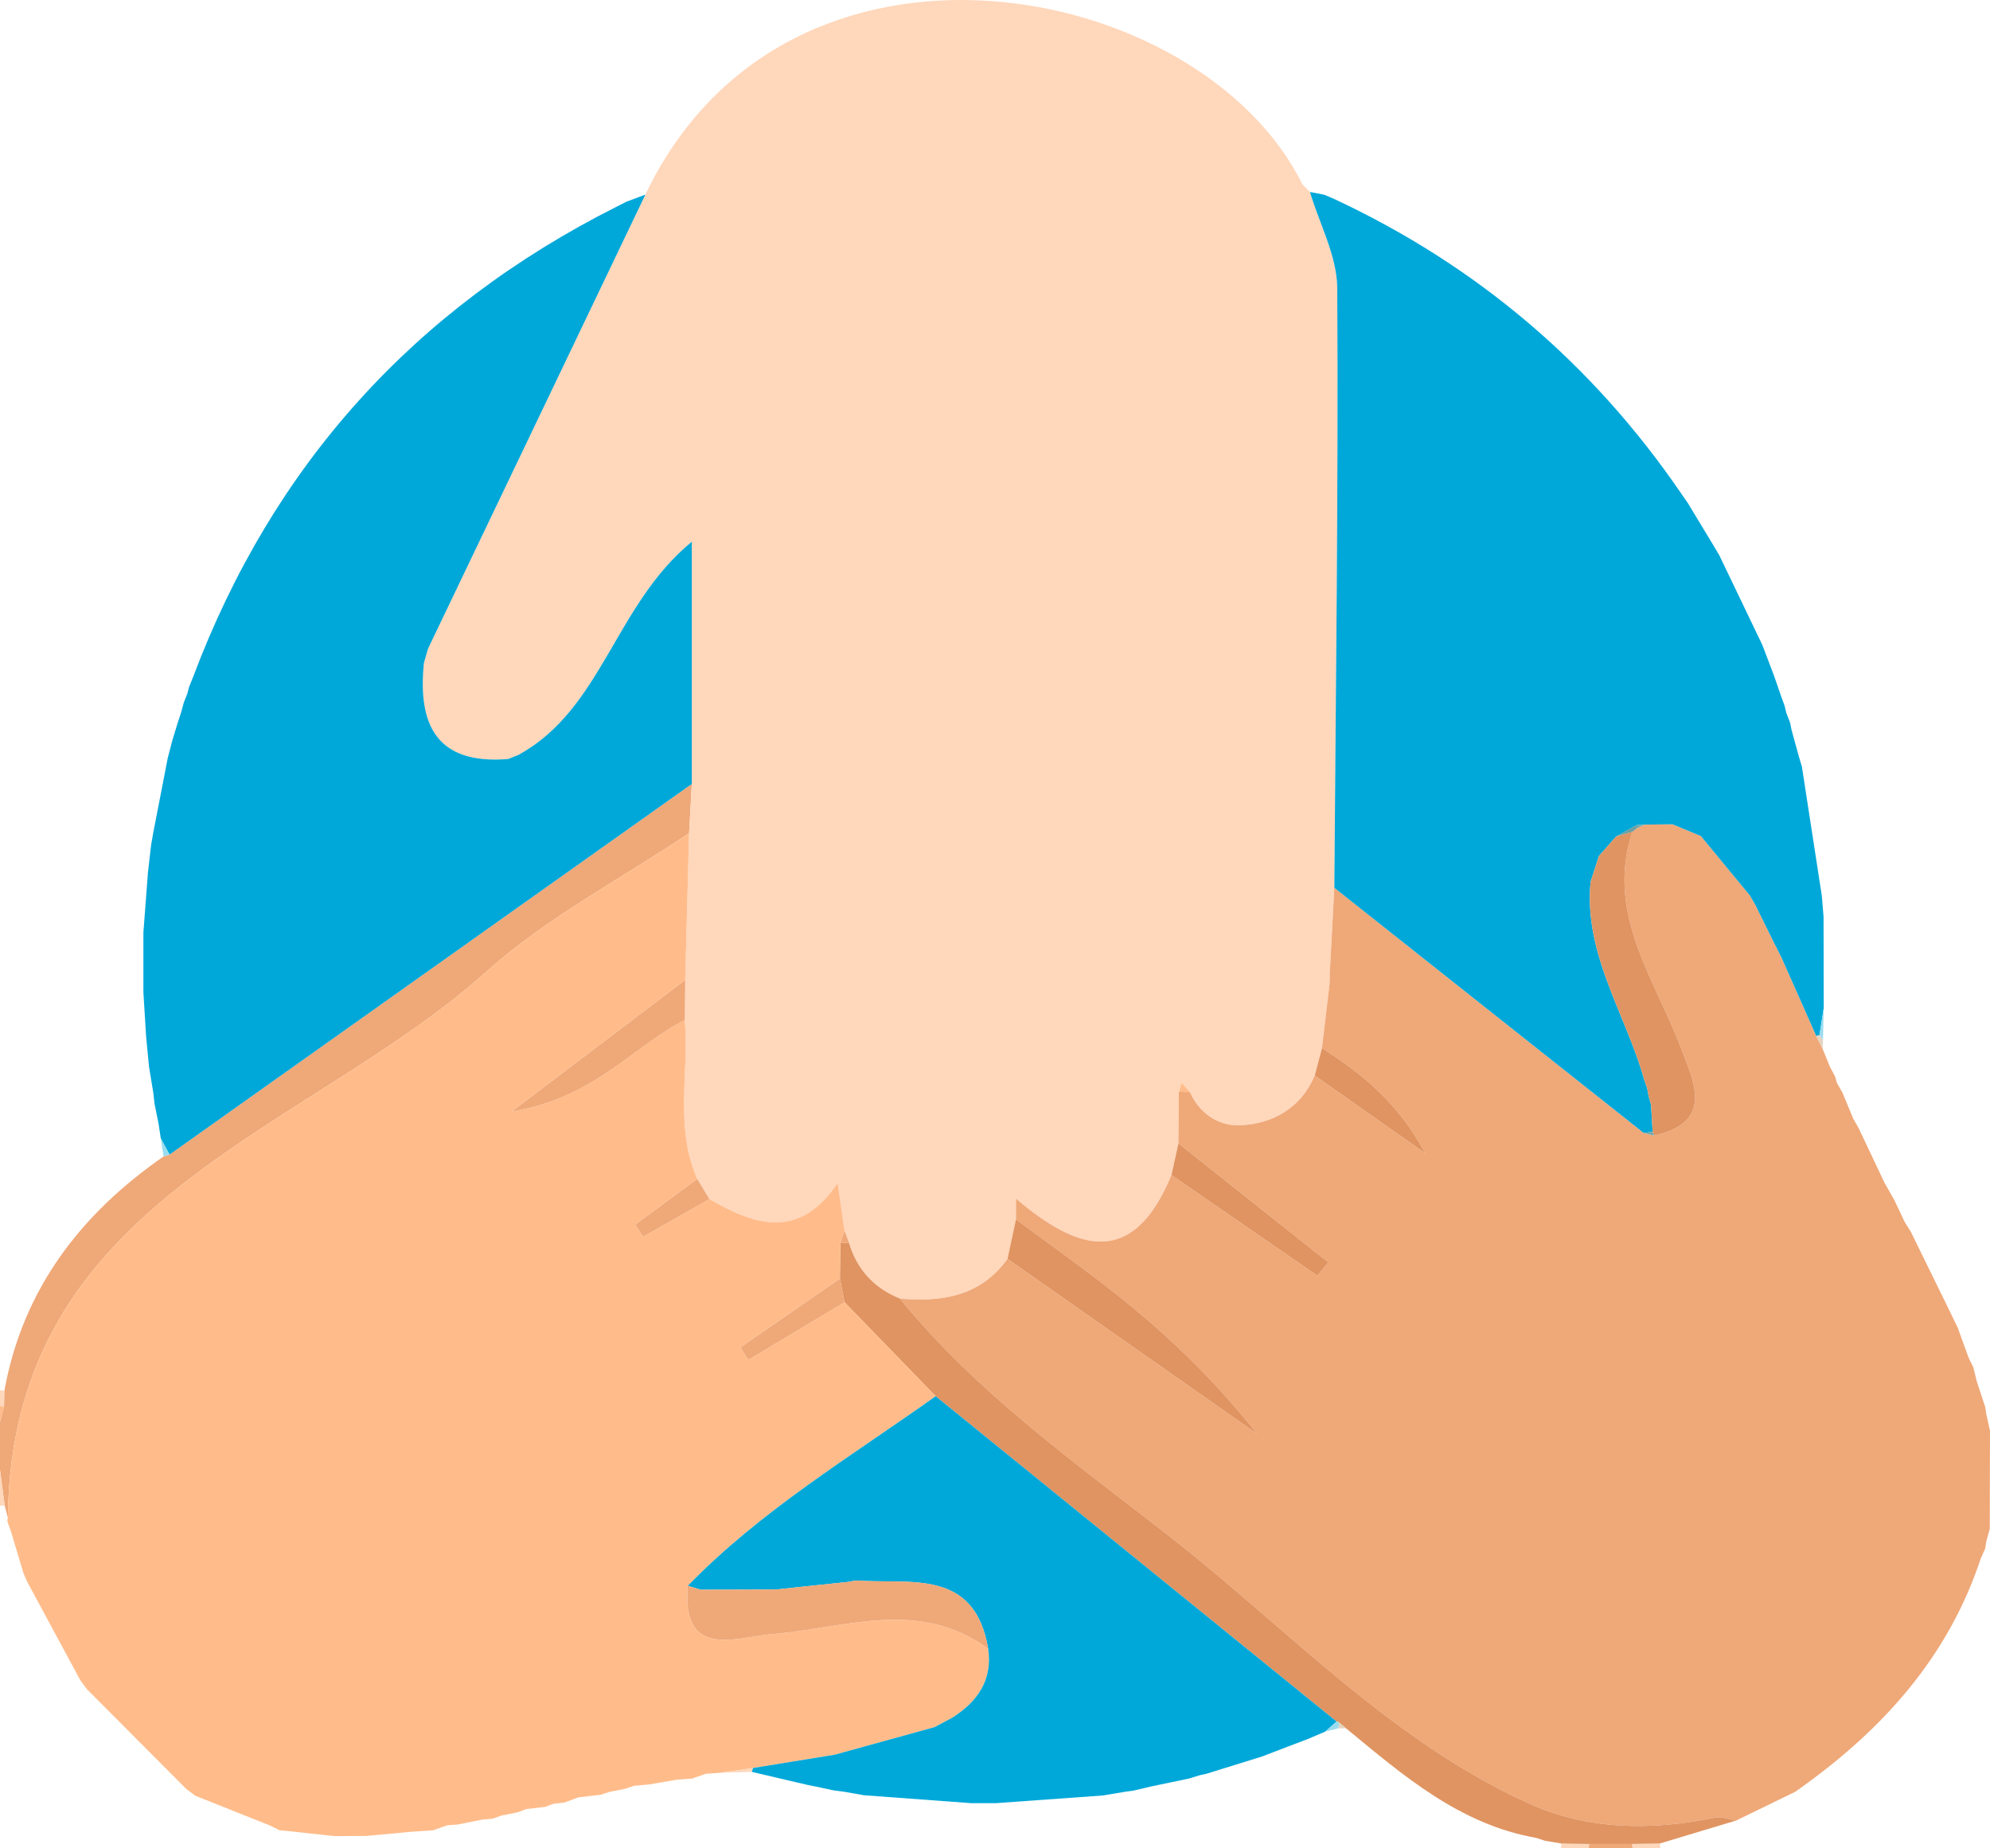 <?xml version="1.0" encoding="UTF-8"?><svg id="_图层_2" xmlns="http://www.w3.org/2000/svg" viewBox="0 0 498.765 463.27"><g id="_图层_1-2"><path d="m1.979,380.474c-.266-1.021-.532-2.043-.799-3.063C.786,374.432.393,371.453,0,368.474,0,364.483,0,360.491,0,356.5c.337-1.31.674-2.62,1.012-3.93.027-1.315.054-2.631.081-3.947,4.641-25.457,19.075-44.262,39.903-58.725.495-.153.99-.304,1.485-.456,43.21-30.672,86.421-61.344,129.631-92.016l.077-.085c.399-.258.799-.516,1.198-.774-.224,4.094-.447,8.188-.671,12.281-17.024,11.452-35.645,21.122-50.772,34.689C76.526,284.274,2.639,300.53,1.979,380.474Z" style="fill:#efa878;"/><path d="m0,368.474c.393,2.979.786,5.958,1.18,8.936-.393.015-.786.029-1.18.044,0-2.994,0-5.987,0-8.981Z" style="fill:#ffd7bb;"/><path d="m409.182,463.27h-10.978c.027-.342.054-.684.08-1.026,3.599-.003,7.198-.006,10.798-.009.033.345.067.69.1,1.035Z" style="fill:#efa878;"/><path d="m409.182,463.27c-.033-.345-.067-.69-.1-1.035,2.312-.038,4.623-.077,6.933-.116.051.384.101.767.152,1.151h-6.986Z" style="fill:#ffd7bb;"/><path d="m398.284,462.244c-.027.342-.054.684-.081,1.026h-6.986c.046-.38.093-.761.139-1.141,2.309.038,4.618.076,6.928.114Z" style="fill:#ffd7bb;"/><path d="m1.012,352.57c-.337,1.31-.674,2.62-1.012,3.93,0-1.33,0-2.661,0-3.991.337.021.674.041,1.012.062Z" style="fill:#ffbc8a;"/><path d="m1.012,352.57c-.337-.021-.674-.041-1.012-.062,0-1.33,0-2.661,0-3.991.364.035.728.07,1.092.106-.027,1.316-.054,2.632-.081,3.947Z" style="fill:#ffd7bb;"/><path d="m172.717,208.85c.224-4.094.447-8.188.671-12.282,0-19.573,0-39.145,0-60.77-19.326,15.864-22.472,41.965-43.432,53.425-.865.348-1.729.696-2.594,1.044-17.879,1.456-22.718-8.501-21.103-24.106.34-1.184.68-2.368,1.019-3.552,18.16-37.942,36.319-75.883,54.479-113.825,35.52-74.395,139.149-54.24,164.695-2.552.621.626,1.242,1.253,1.863,1.879,0,0,.003.008.003.008,2.39,8.041,6.794,16.069,6.842,24.124.299,50.1-.378,100.205-.732,150.309-.373,7.063-.746,14.125-1.119,21.188-.026,1.003-.053,2.005-.079,3.008-.63,5.32-1.259,10.64-1.889,15.959-.608,2.304-1.215,4.609-1.823,6.913-3.519,8.258-10.548,12.114-18.753,12.472-5.174.226-10.145-2.852-12.525-8.342-.578-.645-1.156-1.291-2.101-2.346-.343,1.171-.509,1.737-.675,2.303-.038,4.303-.077,8.607-.115,12.91-.58,2.648-1.16,5.297-1.74,7.945-9.587,23.246-23.321,19.238-38.973,5.892v5.215c-.708,3.305-1.416,6.609-2.124,9.914-6.745,9.382-16.408,10.867-26.956,9.952-6.507-2.653-10.809-7.312-12.8-14.072-.361-.996-.721-1.993-1.081-2.99-.551-3.791-1.102-7.583-1.732-11.919-9.652,14.344-20.75,10.617-32.154,4.011-1.012-1.676-2.023-3.353-3.035-5.029-5.709-12.915-2.013-26.567-3.125-39.842.037-3.347.075-6.694.112-10.041.325-12.268.649-24.537.974-36.805Z" style="fill:#ffd7bb;"/><path d="m333.311,243.742c.373-7.063.746-14.125,1.118-21.188,25.836,20.479,51.673,40.958,77.509,61.437.871.23,1.743.459,2.614.689,15.168-3.352,9.996-13.469,6.742-22.029-6.657-17.515-18.93-33.638-12.178-54.137.358-.279.716-.558,1.074-.837.66-.319,1.32-.638,1.98-.957,2.332-.032,4.664-.065,6.997-.097,2.38.99,4.76,1.98,7.14,2.97l12.298,14.921,1.37,2.389c.776,1.576,1.552,3.152,2.328,4.727.736,1.489,1.472,2.978,2.208,4.468.258.51.515,1.019.773,1.529.412.822.825,1.645,1.237,2.467l1.956,4.422c.675,1.516,1.349,3.032,2.024,4.549,1.573,3.554,3.147,7.107,4.719,10.66.525,1.049,1.05,2.099,1.576,3.149.618,1.517,1.236,3.035,1.851,4.553.421.796.845,1.592,1.269,2.387.165.557.33,1.113.493,1.67.455.8.911,1.599,1.367,2.399.907,2.183,1.815,4.365,2.72,6.549.451.795.904,1.59,1.357,2.385,2.152,4.548,4.304,9.096,6.456,13.644.822,1.451,1.646,2.901,2.469,4.351.88,1.859,1.761,3.719,2.64,5.579.49.777.982,1.553,1.474,2.33,2.875,5.864,5.749,11.728,8.622,17.592,1.047,2.157,2.096,4.313,3.145,6.469.913,2.512,1.826,5.024,2.737,7.536.398.821.797,1.642,1.196,2.463.286,1.166.572,2.333.856,3.5.711,2.158,1.423,4.316,2.136,6.473.084.587.169,1.174.253,1.761.309,1.382.617,2.763.926,4.145-.02,8.195-.039,16.39-.058,24.585-.292,1.061-.584,2.122-.877,3.183-.088.583-.176,1.167-.261,1.751-.371.83-.744,1.659-1.117,2.488-7.984,24.202-23.94,42.205-44.214,56.852-.753.541-1.505,1.084-2.257,1.626-4.938,2.405-9.875,4.81-14.813,7.215-1.79-.267-3.689-1.063-5.352-.719-15.983,3.303-31.962,3.126-46.816-3.635-34.708-15.796-60.518-43.957-89.976-66.959-23.599-18.428-48.291-35.937-67.467-59.509,10.548.915,20.21-.57,26.956-9.952,18.352,12.864,36.705,25.728,62.568,43.857-20.852-26.287-41.169-39.451-60.444-53.771v-5.215c15.653,13.346,29.386,17.355,38.972-5.891,12.187,8.411,24.375,16.821,36.564,25.231l2.739-3.354c-12.52-9.941-25.041-19.882-37.561-29.823.038-4.303.077-8.607.115-12.91.925.014,1.851.029,2.777.043,2.38,5.49,7.352,8.568,12.525,8.342,8.205-.359,15.234-4.214,18.752-12.472,8.342,5.87,16.685,11.739,27.712,19.496-7.184-13.317-16.284-20.109-25.888-26.41.63-5.32,1.259-10.64,1.89-15.959.026-1.003.052-2.005.078-3.008Z" style="fill:#efa878;"/><path d="m445.286,237.627c-.258-.51-.515-1.019-.773-1.529-.736-1.489-1.472-2.978-2.208-4.468-.776-1.576-1.552-3.152-2.328-4.727-.457-.796-.913-1.593-1.37-2.389-4.099-4.974-8.199-9.948-12.298-14.921-2.38-.99-4.76-1.98-7.14-2.97-2.332.032-4.664.065-6.997.097-.662.041-1.325.083-1.987.124-1.701.945-3.401,1.889-5.102,2.834-1.438,1.625-2.875,3.251-4.313,4.876-.705,2.173-1.409,4.347-2.114,6.52-1.713,18.218,8.839,33.111,13.457,49.613.251.729.503,1.457.754,2.186.104.601.209,1.203.313,1.804.208.739.416,1.478.625,2.217.137,2.268.274,4.536.412,6.804-.759.098-1.518.195-2.278.293-25.836-20.479-51.673-40.958-77.509-61.437.354-50.104,1.031-100.209.732-150.309-.048-8.055-4.452-16.083-6.842-24.124,1.2.232,2.4.464,3.6.696.85.365,1.699.73,2.549,1.096,35.745,16.702,64.744,41.341,86.989,73.925.527.761,1.054,1.522,1.58,2.283,2.151,3.556,4.301,7.113,6.452,10.669.475.799.949,1.598,1.424,2.397,3.597,7.498,7.195,14.996,10.792,22.494.962,2.532,1.924,5.063,2.886,7.594.627,1.811,1.255,3.621,1.882,5.432.265.722.529,1.445.794,2.167.144.59.289,1.181.433,1.771.324.856.648,1.711.972,2.567.109.553.218,1.107.327,1.66.455,1.656.909,3.312,1.364,4.967.161.586.323,1.172.484,1.758.258.869.516,1.737.774,2.606,1.663,10.786,3.326,21.572,4.989,32.359.145,1.739.291,3.477.437,5.216.014,7.649.029,15.299.043,22.948-.353,2.245-.707,4.49-1.06,6.736-.262.109-.531.198-.806.266-1.573-3.554-3.147-7.107-4.72-10.661-.675-1.516-1.35-3.032-2.024-4.549-.652-1.474-1.304-2.948-1.956-4.422-.412-.822-.825-1.645-1.238-2.467Z" style="fill:#00a8d9;"/><path d="m161.758,48.785c-18.16,37.942-36.319,75.883-54.478,113.825-.34,1.184-.68,2.368-1.02,3.551-1.615,15.605,3.224,25.561,21.103,24.106.865-.348,1.729-.696,2.593-1.045,20.96-11.46,24.106-37.561,43.432-53.425,0,21.625,0,41.197,0,60.77-.4.259-.799.517-1.195.773.004-.001-.081.086-.081.086-43.21,30.672-86.421,61.344-129.625,92.011-.727-1.367-1.461-2.729-2.194-4.092-.181-1.196-.362-2.392-.543-3.588-.339-1.69-.679-3.381-1.018-5.071-.105-.931-.21-1.862-.315-2.793-.357-2.176-.714-4.352-1.072-6.528-.241-2.502-.481-5.004-.721-7.507-.229-3.71-.458-7.42-.686-11.13,0-4.989,0-9.978,0-14.967.379-4.992.758-9.985,1.137-14.977.266-2.327.533-4.653.799-6.98.189-1.067.378-2.134.566-3.201,1.203-6.205,2.405-12.411,3.608-18.616.381-1.459.762-2.917,1.143-4.376.441-1.448.882-2.896,1.323-4.344.287-.873.574-1.745.861-2.618.237-.864.475-1.728.712-2.591.287-.724.574-1.448.861-2.172.143-.547.285-1.093.427-1.64.344-.856.688-1.711,1.032-2.566,19.982-53.138,55.45-92.336,106.113-117.858.831-.422,1.661-.843,2.492-1.265,1.582-.592,3.164-1.185,4.745-1.777Z" style="fill:#00a8d9;"/><path d="m225.557,325.537c19.176,23.572,43.868,41.081,67.467,59.509,29.457,23.003,55.268,51.163,89.976,66.959,14.854,6.76,30.833,6.937,46.816,3.635,1.664-.344,3.563.452,5.352.719-6.384,1.921-12.768,3.841-19.152,5.761-2.311.038-4.622.077-6.934.116-3.6.003-7.2.006-10.798.009-2.309-.038-4.618-.076-6.927-.114-1.386-.233-2.772-.467-4.157-.7-.717-.236-1.434-.473-2.15-.709-19.211-3.385-33.321-15.621-47.663-27.456-.576-.484-1.153-.967-1.729-1.451-.182-.178-.4-.266-.655-.262-33.498-27.186-66.995-54.372-100.493-81.558-7.616-7.854-15.231-15.708-22.847-23.562-.384-1.968-.768-3.935-1.152-5.903.036-2.965.073-5.93.109-8.895.713-.056,1.426-.112,2.139-.168,1.99,6.761,6.292,11.419,12.799,14.072Z" style="fill:#e09461;"/><path d="m37.075,218.788c-.379,4.992-.758,9.985-1.137,14.977.379-4.992.758-9.985,1.137-14.977Z" style="fill:#98dcef;"/><path d="m35.937,248.732c.229,3.71.458,7.42.686,11.13-.229-3.71-.458-7.42-.686-11.13Z" style="fill:#98dcef;"/><path d="m444.592,169.275c-.962-2.531-1.924-5.063-2.886-7.594.962,2.531,1.924,5.063,2.886,7.594Z" style="fill:#98dcef;"/><path d="m456.03,259.459c.353-2.245.707-4.49,1.06-6.736-.064,2.671-.129,5.342-.192,8.012-.289-.426-.579-.851-.868-1.277Z" style="fill:#98dcef;"/><path d="m490.661,332.782c-1.049-2.156-2.098-4.313-3.145-6.469,1.05,2.156,2.098,4.313,3.145,6.469Z" style="fill:#ffd7bb;"/><path d="m37.345,267.368c.357,2.176.715,4.352,1.072,6.528-.357-2.176-.715-4.352-1.072-6.528Z" style="fill:#98dcef;"/><path d="m450.364,187.838c-.455-1.656-.909-3.312-1.364-4.967.455,1.656.909,3.312,1.364,4.967Z" style="fill:#98dcef;"/><path d="m497.586,352.754c-.713-2.157-1.425-4.315-2.136-6.473.713,2.157,1.425,4.315,2.136,6.473Z" style="fill:#ffd7bb;"/><path d="m38.732,276.689c.339,1.69.679,3.381,1.018,5.071-.339-1.69-.679-3.381-1.018-5.071Z" style="fill:#98dcef;"/><path d="m457.047,229.776c-.146-1.739-.291-3.477-.437-5.216.146,1.739.291,3.477.437,5.216Z" style="fill:#98dcef;"/><path d="m498.765,358.66c-.308-1.382-.617-2.763-.926-4.145.308,1.382.617,2.763.926,4.145Z" style="fill:#ffd7bb;"/><path d="m43.192,185.616c-.381,1.459-.762,2.917-1.143,4.376.381-1.459.762-2.917,1.143-4.376Z" style="fill:#98dcef;"/><path d="m40.293,285.347c.733,1.362,1.467,2.725,2.194,4.092-.501.156-.997.307-1.491.46-.234-1.516-.468-3.034-.703-4.552Z" style="fill:#98dcef;"/><path d="m474.78,300.811c-.823-1.45-1.647-2.9-2.469-4.351.824,1.45,1.646,2.901,2.469,4.351Z" style="fill:#ffd7bb;"/><path d="m497.83,386.428c.293-1.061.585-2.122.877-3.183-.293,1.061-.585,2.122-.877,3.183Z" style="fill:#ffd7bb;"/><path d="m38.441,208.608c-.189,1.067-.378,2.134-.566,3.201.189-1.067.378-2.134.566-3.201Z" style="fill:#98dcef;"/><path d="m456.03,259.459c.29.425.58.851.868,1.277-.033.712-.065,1.424-.099,2.136-.527-1.05-1.052-2.1-1.577-3.148.276-.067.545-.156.807-.265Z" style="fill:#e3d3bf;"/><path d="m328.317,48.113c-.621-.627-1.243-1.253-1.863-1.879.622.627,1.243,1.253,1.863,1.879Z" style="fill:#93ccd8;"/><path d="m459.918,269.813c-.424-.796-.847-1.591-1.269-2.387.424.795.847,1.591,1.269,2.387Z" style="fill:#ffd7bb;"/><path d="m478.894,308.72c-.492-.776-.984-1.553-1.474-2.33.492.776.983,1.553,1.474,2.33Z" style="fill:#ffd7bb;"/><path d="m451.622,192.202c-.258-.869-.516-1.737-.774-2.606.258.869.516,1.737.774,2.606Z" style="fill:#98dcef;"/><path d="m448.672,181.211c-.324-.856-.648-1.711-.972-2.567.324.856.648,1.711.972,2.567Z" style="fill:#98dcef;"/><path d="m45.375,178.654c-.287.873-.574,1.745-.861,2.618.287-.873.574-1.745.861-2.618Z" style="fill:#98dcef;"/><path d="m449.982,449.144c.752-.542,1.504-1.084,2.257-1.626-.752.542-1.505,1.084-2.257,1.626Z" style="fill:#ffd7bb;"/><path d="m447.268,176.873c-.265-.722-.529-1.444-.794-2.167.265.722.529,1.444.794,2.167Z" style="fill:#98dcef;"/><path d="m46.948,173.891c-.287.724-.574,1.448-.861,2.172.287-.724.574-1.448.861-2.172Z" style="fill:#98dcef;"/><path d="m494.594,342.781c-.399-.821-.798-1.642-1.196-2.463.4.821.798,1.642,1.196,2.463Z" style="fill:#ffd7bb;"/><path d="m48.408,169.685c-.344.855-.688,1.711-1.032,2.566.344-.855.688-1.711,1.032-2.566Z" style="fill:#98dcef;"/><path d="m461.778,273.882c-.456-.8-.912-1.599-1.367-2.399.456.799.912,1.599,1.367,2.399Z" style="fill:#ffd7bb;"/><path d="m430.914,139.186c-.475-.799-.949-1.598-1.424-2.397.475.799.949,1.598,1.424,2.397Z" style="fill:#98dcef;"/><path d="m423.038,126.12c-.527-.761-1.054-1.522-1.58-2.283.527.761,1.054,1.522,1.58,2.283Z" style="fill:#98dcef;"/><path d="m157.013,50.562c-.831.422-1.661.843-2.492,1.265.831-.422,1.661-.843,2.492-1.265Z" style="fill:#98dcef;"/><path d="m334.469,49.912c-.85-.365-1.699-.731-2.549-1.096.85.365,1.699.731,2.549,1.096Z" style="fill:#98dcef;"/><path d="m465.855,282.816c-.453-.795-.906-1.59-1.357-2.385.453.795.905,1.59,1.357,2.385Z" style="fill:#ffd7bb;"/><path d="m496.452,390.666c.373-.829.746-1.658,1.117-2.488-.373.829-.745,1.658-1.117,2.488Z" style="fill:#ffd7bb;"/><path d="m211.662,326.431c7.616,7.854,15.231,15.708,22.847,23.562-21.252,15.136-43.769,28.619-62.129,47.534-1.591,18.648,12.282,12.836,20.971,12.129,18.405-1.498,36.949-9.103,54.326,3.669,1.119,7.894-2.693,13.22-8.989,17.253-1.476.789-2.952,1.577-4.427,2.366-7.462,2.06-14.923,4.12-22.384,6.181-.862.241-1.725.483-2.587.724-6.878,1.121-13.756,2.241-20.634,3.362-2.674.391-5.348.783-8.022,1.174-1.242.091-2.483.182-3.726.27-1.149.396-2.296.794-3.444,1.192-1.276.094-2.552.189-3.828.283-2.322.399-4.643.798-6.965,1.198-1.24.108-2.479.217-3.72.323-.758.252-1.515.507-2.272.761-1.332.265-2.664.53-3.997.795-.722.234-1.444.467-2.166.701-1.862.219-3.724.438-5.587.656-1.133.425-2.266.852-3.398,1.278-.942.111-1.884.222-2.826.333-.714.262-1.429.524-2.143.785-1.549.177-3.098.353-4.648.529-.727.272-1.453.546-2.178.819-1.338.266-2.676.533-4.014.8-.719.257-1.437.513-2.156.769-.942.097-1.883.193-2.825.29-1.993.398-3.986.796-5.979,1.194-.918.072-1.835.145-2.754.215-1.14.409-2.28.82-3.42,1.232-1.936.133-3.871.266-5.806.4-3.655.341-7.31.681-10.966,1.021-2.663.014-5.326.028-7.989.043-3.651-.397-7.303-.793-10.954-1.19-.941-.095-1.882-.189-2.824-.281-.814-.401-1.627-.805-2.44-1.209-6.211-2.475-12.421-4.949-18.632-7.423-.752-.56-1.503-1.12-2.254-1.68-8.3-8.334-16.601-16.668-24.901-25.003-.556-.747-1.113-1.494-1.669-2.24-4.439-8.23-8.879-16.46-13.318-24.691-.313-.714-.627-1.428-.941-2.142-1.074-3.573-2.147-7.147-3.219-10.721-.27-.752-.542-1.503-.814-2.254-.027-.329.011-.651.112-.965.66-79.944,74.548-96.2,119.966-136.935,15.126-13.566,33.748-23.237,50.772-34.689-.324,12.269-.649,24.537-.974,36.806-13.139,9.966-26.277,19.931-43.448,32.956,20.798-3.396,30.3-16.36,43.337-22.916,1.112,13.275-2.584,26.927,3.125,39.842-5.182,3.819-10.364,7.637-15.545,11.456.651,1.008,1.302,2.017,1.954,3.025,5.542-3.151,11.085-6.302,16.627-9.452,11.404,6.606,22.502,10.333,32.154-4.011.63,4.336,1.181,8.127,1.731,11.92-.353,1.053-.705,2.105-1.057,3.156-.036,2.965-.073,5.93-.108,8.896-8.302,5.74-16.604,11.48-24.907,17.22l1.932,3.16c8.042-4.826,16.084-9.651,24.126-14.477Z" style="fill:#ffbc8a;"/><path d="m188.657,443.21c6.878-1.121,13.756-2.241,20.634-3.362.862-.241,1.725-.483,2.587-.724,7.461-2.06,14.923-4.12,22.385-6.18,1.476-.789,2.952-1.577,4.427-2.366,6.296-4.032,10.107-9.358,8.989-17.253-3.466-20.345-19.649-16.114-33.116-17.129l-1.984.355c-3.911.41-7.821.82-11.732,1.23-2.078.225-4.156.449-6.234.674-6.321.018-12.641.037-18.962.055-.76-.228-1.519-.455-2.279-.683-.33-.1-.661-.199-.991-.299,18.36-18.915,40.877-32.398,62.129-47.534,33.498,27.186,66.995,54.372,100.49,81.555-.966.847-1.929,1.697-2.892,2.546-1.504.637-3.008,1.275-4.512,1.912-1.544.585-3.087,1.171-4.631,1.756-2.199.844-4.398,1.688-6.596,2.532-4.647,1.444-9.294,2.889-13.941,4.333-.591.132-1.182.263-1.774.395-.868.269-1.736.538-2.604.807-3.137.655-6.275,1.309-9.413,1.964-1.514.357-3.028.714-4.541,1.071-.552.072-1.104.144-1.656.217-2.01.335-4.02.67-6.029,1.005-8.969.644-17.938,1.287-26.906,1.931-2,0-4,0-6,.001-8.975-.662-17.951-1.325-26.926-1.987-1.669-.293-3.339-.587-5.008-.88-.874-.114-1.748-.228-2.622-.342-1.526-.326-3.053-.653-4.579-.98-.595-.116-1.19-.232-1.784-.349-1.063-.246-2.125-.491-3.188-.737-3.673-.862-7.345-1.723-11.016-2.584.155-.298.247-.616.277-.951Z" style="fill:#00a8d9;"/><path d="m302.427,444.628c4.647-1.444,9.294-2.889,13.941-4.333-4.647,1.444-9.294,2.889-13.941,4.333Z" style="fill:#98dcef;"/><path d="m91.821,460.23c3.655-.34,7.31-.681,10.966-1.021-3.655.34-7.31.681-10.966,1.021Z" style="fill:#ffd7bb;"/><path d="m72.878,459.082c3.651.397,7.303.793,10.954,1.19-3.651-.397-7.303-.793-10.954-1.19Z" style="fill:#ffd7bb;"/><path d="m276.41,450.087c2.01-.335,4.02-.67,6.029-1.005-2.01.335-4.02.67-6.029,1.005Z" style="fill:#98dcef;"/><path d="m188.657,443.21c-.03.335-.122.653-.277.951-2.583.073-5.164.148-7.745.223,2.674-.391,5.348-.782,8.022-1.174Z" style="fill:#ffd7bb;"/><path d="m162.673,447.328c2.322-.399,4.643-.798,6.965-1.197-2.322.399-4.643.798-6.965,1.197Z" style="fill:#ffd7bb;"/><path d="m114.766,457.362c1.993-.398,3.986-.796,5.979-1.194-1.993.398-3.986.796-5.979,1.194Z" style="fill:#ffd7bb;"/><path d="m243.504,452.02c2,0,4,0,6-.001-2,0-4,0-6,.001Z" style="fill:#98dcef;"/><path d="m211.57,449.153c1.669.293,3.339.587,5.008.88-1.669-.293-3.339-.587-5.008-.88Z" style="fill:#98dcef;"/><path d="m322.965,437.763c1.543-.585,3.087-1.171,4.631-1.756-1.543.585-3.087,1.171-4.631,1.756Z" style="fill:#98dcef;"/><path d="m204.368,447.831c1.526.327,3.053.653,4.579.98-1.526-.327-3.053-.653-4.579-.98Z" style="fill:#98dcef;"/><path d="m284.096,448.865c1.514-.357,3.028-.714,4.541-1.071-1.514.357-3.028.714-4.541,1.071Z" style="fill:#98dcef;"/><path d="m108.593,458.809c1.14-.411,2.279-.822,3.42-1.232-1.139.412-2.279.822-3.42,1.232Z" style="fill:#ffd7bb;"/><path d="m141.534,451.843c1.132-.427,2.265-.853,3.398-1.278-1.132.427-2.265.853-3.398,1.278Z" style="fill:#ffd7bb;"/><path d="m199.396,446.745c1.063.246,2.125.491,3.188.737-1.063-.246-2.125-.491-3.188-.737Z" style="fill:#98dcef;"/><path d="m173.466,445.847c1.148-.398,2.295-.796,3.444-1.192-1.147.399-2.295.795-3.444,1.192Z" style="fill:#ffd7bb;"/><path d="m332.107,434.095c.963-.85,1.926-1.699,2.892-2.546.258,0,.476.087.655.262-.07.475-.137.953-.205,1.431-1.114.284-2.228.569-3.342.853Z" style="fill:#98dcef;"/><path d="m5.899,394.414c.314.714.628,1.427.941,2.142-.314-.713-.628-1.428-.941-2.142Z" style="fill:#ffd7bb;"/><path d="m1.866,381.439c.272.751.544,1.502.814,2.254-.272-.751-.543-1.502-.814-2.254Z" style="fill:#ffd7bb;"/><path d="m20.158,421.247c.557.746,1.113,1.493,1.669,2.24-.557-.746-1.113-1.493-1.669-2.24Z" style="fill:#ffd7bb;"/><path d="m335.45,433.242c.067-.478.135-.956.205-1.431.579.487,1.155.97,1.732,1.454-.645-.008-1.291-.015-1.936-.022Z" style="fill:#e3d3bf;"/><path d="m298.05,445.83c.868-.269,1.736-.538,2.604-.807-.868.269-1.736.538-2.604.807Z" style="fill:#98dcef;"/><path d="m156.681,448.412c.757-.254,1.514-.509,2.272-.761-.757.255-1.514.508-2.272.761Z" style="fill:#ffd7bb;"/><path d="m46.728,448.489c.751.56,1.503,1.12,2.254,1.68-.751-.56-1.503-1.12-2.254-1.68Z" style="fill:#ffd7bb;"/><path d="m150.519,449.908c.722-.234,1.444-.467,2.166-.701-.722.233-1.444.467-2.166.701Z" style="fill:#ffd7bb;"/><path d="m136.566,452.962c.714-.262,1.429-.523,2.143-.785-.714.261-1.429.523-2.143.785Z" style="fill:#ffd7bb;"/><path d="m129.739,454.31c.726-.273,1.452-.547,2.178-.819-.726.274-1.452.546-2.178.819Z" style="fill:#ffd7bb;"/><path d="m123.569,455.878c.719-.256,1.437-.512,2.156-.769-.719.256-1.437.512-2.156.769Z" style="fill:#ffd7bb;"/><path d="m67.614,457.592c.813.404,1.626.808,2.44,1.209-.813-.405-1.626-.807-2.44-1.209Z" style="fill:#ffd7bb;"/><path d="m385.049,460.721c.717.236,1.434.472,2.15.709-.717-.236-1.434-.473-2.15-.709Z" style="fill:#ffd7bb;"/><path d="m172.112,197.428s.085-.088.081-.086c-.004.001-.081.086-.081.086Z" style="fill:#ffd7bb;"/><path d="m254.637,305.671c19.275,14.32,39.592,27.483,60.444,53.771-25.863-18.129-44.216-30.993-62.568-43.857.708-3.305,1.416-6.609,2.124-9.914Z" style="fill:#e09461;"/><path d="m171.631,255.696c-13.036,6.556-22.539,19.519-43.337,22.916,17.171-13.024,30.309-22.99,43.448-32.956-.037,3.346-.074,6.693-.111,10.04Z" style="fill:#efa878;"/><path d="m295.351,286.619c12.52,9.941,25.041,19.882,37.561,29.823l-2.739,3.354c-12.188-8.41-24.377-16.821-36.564-25.231.582-2.649,1.162-5.297,1.742-7.946Z" style="fill:#e09461;"/><path d="m331.343,262.708c9.603,6.301,18.704,13.093,25.888,26.41-11.027-7.757-19.37-13.627-27.712-19.496.609-2.305,1.217-4.609,1.824-6.914Z" style="fill:#e09461;"/><path d="m177.791,300.567c-5.542,3.151-11.085,6.302-16.627,9.452-.651-1.008-1.302-2.017-1.954-3.025,5.181-3.818,10.363-7.637,15.545-11.456,1.012,1.676,2.024,3.352,3.035,5.029Z" style="fill:#efa878;"/><path d="m210.619,311.633c.352-1.052.704-2.104,1.057-3.156.36.996.72,1.993,1.081,2.989-.712.055-1.425.111-2.138.167Z" style="fill:#efa878;"/><path d="m106.26,166.162c.34-1.184.68-2.368,1.02-3.551-.34,1.184-.68,2.368-1.02,3.551Z" style="fill:#87c0cb;"/><path d="m333.311,243.742c-.026,1.002-.052,2.005-.078,3.008.026-1.002.052-2.005.078-3.008Z" style="fill:#ffbc8a;"/><path d="m298.242,273.752c-.926-.014-1.851-.029-2.777-.043.167-.566.333-1.132.676-2.303.945,1.055,1.523,1.701,2.101,2.346Z" style="fill:#ffbc8a;"/><path d="m129.957,189.223c-.864.348-1.729.697-2.593,1.045.864-.349,1.729-.697,2.593-1.045Z" style="fill:#71b7c2;"/><path d="m412.113,270.687c-4.618-16.502-15.17-31.394-13.457-49.613.704-2.173,1.409-4.347,2.114-6.52,1.438-1.625,2.875-3.251,4.313-4.876,1.345-.388,2.69-.776,4.035-1.164-6.752,20.499,5.521,36.622,12.178,54.137,3.254,8.561,8.425,18.677-6.744,22.029-.113-.327-.224-.655-.335-.982-.137-2.268-.274-4.536-.411-6.805-.208-.739-.416-1.478-.625-2.217-.104-.601-.209-1.203-.313-1.804-.251-.729-.503-1.457-.754-2.186Z" style="fill:#e09461;"/><path d="m419.168,206.622c2.38.99,4.76,1.98,7.14,2.97-2.38-.99-4.76-1.98-7.14-2.97Z" style="fill:#72a8ab;"/><path d="m409.117,208.513c-1.345.388-2.69.776-4.035,1.164,1.701-.945,3.401-1.889,5.102-2.834-.002.278,0,.556.006.833-.358.279-.716.558-1.074.837Z" style="fill:#6c9fa1;"/><path d="m448.479,244.516c.675,1.516,1.35,3.032,2.024,4.549-.675-1.516-1.35-3.032-2.024-4.549Z" style="fill:#72a8ab;"/><path d="m442.305,231.63c.736,1.489,1.472,2.978,2.208,4.468-.736-1.489-1.472-2.978-2.208-4.468Z" style="fill:#72a8ab;"/><path d="m414.216,283.698c.111.327.223.655.335.982-.87-.23-1.741-.459-2.613-.689.759-.098,1.518-.195,2.278-.293Z" style="fill:#72a8ab;"/><path d="m445.286,237.627c.413.822.825,1.644,1.238,2.467-.413-.822-.825-1.644-1.238-2.467Z" style="fill:#72a8ab;"/><path d="m438.606,224.514c.457.796.913,1.593,1.37,2.389-.457-.796-.913-1.593-1.37-2.389Z" style="fill:#72a8ab;"/><path d="m410.191,207.677c-.006-.278-.008-.556-.006-.833.662-.041,1.325-.083,1.987-.124-.66.319-1.32.638-1.98.957Z" style="fill:#72a8ab;"/><path d="m400.77,214.554c-.705,2.173-1.409,4.347-2.114,6.52.705-2.173,1.409-4.347,2.114-6.52Z" style="fill:#6c9fa1;"/><path d="m412.113,270.687c.251.729.503,1.457.754,2.186-.251-.729-.503-1.457-.754-2.186Z" style="fill:#6c9fa1;"/><path d="m413.18,274.676c.208.739.417,1.478.625,2.217-.208-.739-.417-1.478-.625-2.217Z" style="fill:#6c9fa1;"/><path d="m211.662,326.431c-8.042,4.826-16.084,9.651-24.126,14.477l-1.932-3.16c8.302-5.74,16.605-11.48,24.907-17.22.383,1.967.768,3.935,1.152,5.903Z" style="fill:#efa878;"/><path d="m172.38,397.527c.33.1.661.199.991.299.76.228,1.519.455,2.279.683,6.321-.018,12.641-.037,18.962-.055,2.078-.225,4.156-.449,6.234-.674,3.911-.41,7.821-.82,11.732-1.23.661-.118,1.323-.236,1.984-.355,13.468,1.015,29.65-3.216,33.116,17.129-17.378-12.773-35.922-5.167-54.326-3.669-8.689.707-22.562,6.519-20.971-12.129Z" style="fill:#efa878;"/><path d="m238.689,430.578c-1.476.789-2.952,1.578-4.427,2.366,1.476-.789,2.952-1.578,4.427-2.366Z" style="fill:#7ab2b3;"/><path d="m211.877,439.125c-.862.241-1.724.483-2.587.724.862-.241,1.724-.483,2.587-.724Z" style="fill:#7ab2b3;"/><path d="m200.846,397.78c-2.078.225-4.156.449-6.234.674,2.078-.225,4.156-.449,6.234-.674Z" style="fill:#72a8ab;"/><path d="m214.561,396.196c-.661.118-1.323.236-1.984.355.661-.118,1.323-.236,1.984-.355Z" style="fill:#72a8ab;"/><path d="m175.65,398.509c-.759-.228-1.519-.456-2.279-.683.759.228,1.519.456,2.279.683Z" style="fill:#72a8ab;"/></g></svg>
